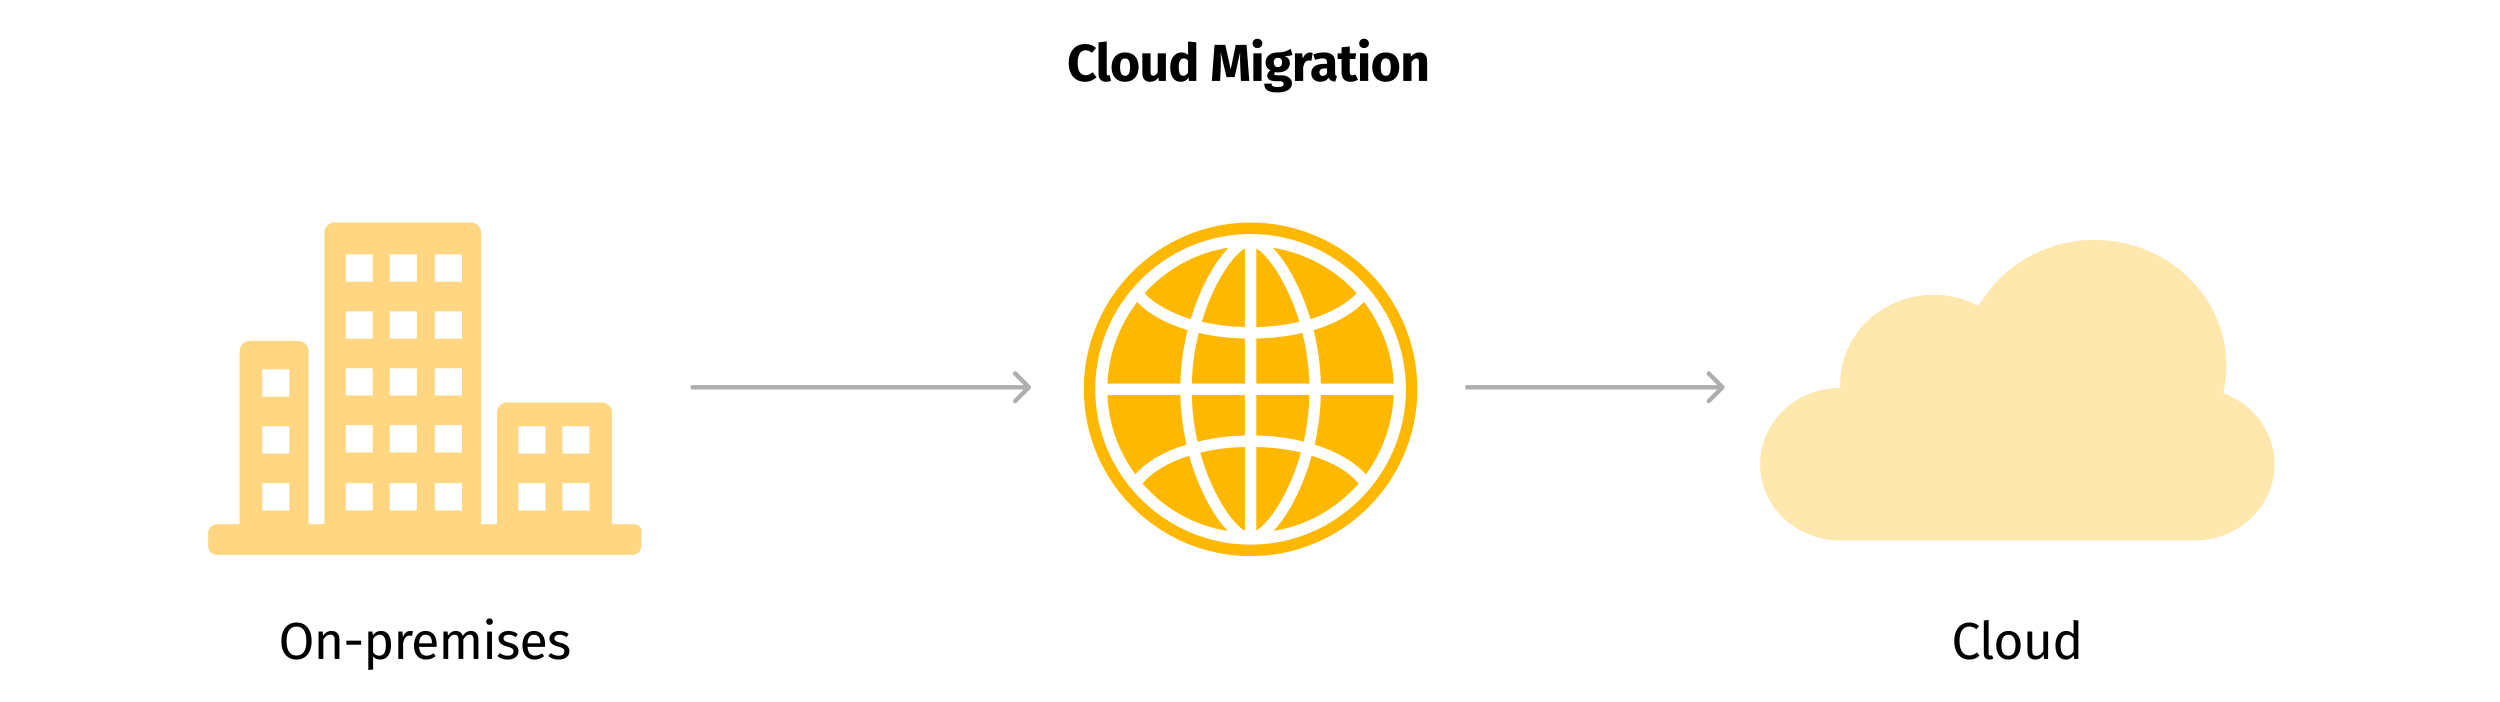 <svg width="865" height="243" viewBox="0 0 865 243" fill="none" xmlns="http://www.w3.org/2000/svg">
<rect x="0" y="0" width="865" height="243" fill="#808080" stroke="none"/>
<g clip-path="url(#clip0_4541_9265)">
<rect width="865" height="243" fill="white"/>
<path d="M769.258 135.978C769.958 132.943 770.34 129.793 770.34 126.555C770.34 102.5 749.925 83 724.742 83C707.422 83 692.359 92.225 684.641 105.812C680.016 103.375 674.7 101.986 669.044 101.986C651.175 101.986 636.691 115.822 636.691 132.891C636.691 133.341 636.707 133.789 636.727 134.234H636.622C621.366 134.234 609 146.046 609 160.616C609 175.186 621.366 187 636.62 187H759.38C774.633 187 787 175.188 787 160.616C787 149.371 779.63 139.776 769.258 135.977V135.978Z" fill="#FFE8AD"/>
<path d="M375.448 15.22C372.208 15.22 369.778 17.56 369.778 21.736C369.778 26.002 372.064 28.306 375.484 28.306C377.212 28.306 378.562 27.532 379.39 26.704L378.076 25.012C377.338 25.57 376.618 26.02 375.628 26.02C373.972 26.02 372.874 24.742 372.874 21.736C372.874 18.676 373.99 17.398 375.592 17.398C376.438 17.398 377.14 17.722 377.842 18.262L379.246 16.588C378.202 15.706 377.068 15.22 375.448 15.22ZM382.716 28.306C383.4 28.306 384.012 28.162 384.444 27.982L383.886 25.966C383.76 26.02 383.616 26.056 383.418 26.056C383.076 26.056 382.932 25.858 382.932 25.462V14.338L380.088 14.644V25.57C380.088 27.316 381.06 28.306 382.716 28.306ZM389.274 18.136C386.358 18.136 384.594 20.152 384.594 23.212C384.594 26.434 386.376 28.306 389.274 28.306C392.19 28.306 393.954 26.29 393.954 23.23C393.954 20.008 392.19 18.136 389.274 18.136ZM389.274 20.224C390.426 20.224 391.002 21.106 391.002 23.23C391.002 25.3 390.426 26.218 389.274 26.218C388.122 26.218 387.546 25.336 387.546 23.212C387.546 21.142 388.122 20.224 389.274 20.224ZM403.409 18.442H400.565V25.084C400.151 25.804 399.611 26.2 399.017 26.2C398.423 26.2 398.099 25.912 398.099 24.94V18.442H395.255V25.3C395.255 27.154 396.137 28.306 397.919 28.306C399.179 28.306 400.115 27.802 400.817 26.794L400.943 28H403.409V18.442ZM411.07 14.338V19.036C410.512 18.478 409.738 18.136 408.802 18.136C406.444 18.136 404.896 20.242 404.896 23.194C404.896 26.29 406.102 28.306 408.532 28.306C409.828 28.306 410.692 27.676 411.25 26.884L411.394 28H413.914V14.644L411.07 14.338ZM409.414 26.218C408.496 26.218 407.848 25.588 407.848 23.212C407.848 21.07 408.568 20.206 409.576 20.206C410.206 20.206 410.638 20.512 411.07 21.016V25.138C410.62 25.858 410.098 26.218 409.414 26.218ZM431.313 15.526H427.569L425.823 23.986L423.951 15.526H420.225L419.289 28H422.169L422.385 23.158C422.457 21.412 422.457 19.864 422.331 18.028L424.383 26.686H427.173L429.099 18.028C429.009 19.576 429.045 21.376 429.135 23.122L429.351 28H432.249L431.313 15.526ZM435.065 13.402C434.075 13.402 433.391 14.104 433.391 15.022C433.391 15.94 434.075 16.642 435.065 16.642C436.055 16.642 436.757 15.94 436.757 15.022C436.757 14.104 436.055 13.402 435.065 13.402ZM436.505 18.442H433.661V28H436.505V18.442ZM446.577 16.894C445.425 17.578 444.201 18.19 442.077 18.136C439.575 18.136 437.883 19.468 437.883 21.628C437.883 22.87 438.369 23.716 439.593 24.364C438.909 24.796 438.459 25.498 438.459 26.2C438.459 27.226 439.305 28.09 441.393 28.09H442.779C443.733 28.09 444.147 28.468 444.147 29.026C444.147 29.638 443.751 30.106 442.077 30.106C440.349 30.106 439.989 29.746 439.989 28.918H437.433C437.433 30.808 438.387 31.996 442.005 31.996C445.281 31.996 447.009 30.79 447.009 28.828C447.009 27.226 445.587 26.056 443.355 26.056H441.915C440.997 26.056 440.871 25.768 440.871 25.48C440.871 25.264 440.979 25.048 441.177 24.94C441.519 25.012 441.879 25.048 442.275 25.048C444.759 25.048 446.289 23.698 446.289 21.844C446.289 20.602 445.695 19.9 444.489 19.378C445.695 19.378 446.577 19.27 447.243 19L446.577 16.894ZM442.149 20.008C443.103 20.008 443.589 20.494 443.589 21.556C443.589 22.654 443.085 23.212 442.149 23.212C441.285 23.212 440.709 22.636 440.709 21.592C440.709 20.602 441.267 20.008 442.149 20.008ZM453.239 18.172C452.141 18.172 451.205 18.964 450.773 20.296L450.539 18.442H448.055V28H450.899V23.266C451.205 21.808 451.691 20.926 452.879 20.926C453.203 20.926 453.437 20.98 453.743 21.052L454.193 18.298C453.887 18.208 453.599 18.172 453.239 18.172ZM461.943 25.228V21.52C461.943 19.306 460.755 18.136 457.983 18.136C456.903 18.136 455.589 18.388 454.383 18.838L455.031 20.71C455.985 20.386 456.921 20.206 457.533 20.206C458.703 20.206 459.153 20.548 459.153 21.682V22.096H458.181C455.283 22.096 453.699 23.23 453.699 25.318C453.699 27.064 454.905 28.306 456.813 28.306C457.947 28.306 459.009 27.928 459.693 26.866C460.125 27.82 460.863 28.162 461.997 28.252L462.591 26.398C462.141 26.236 461.943 25.966 461.943 25.228ZM457.641 26.272C456.939 26.272 456.525 25.822 456.525 25.066C456.525 24.112 457.155 23.662 458.451 23.662H459.153V25.354C458.811 25.93 458.307 26.272 457.641 26.272ZM468.948 25.75C468.57 25.966 468.246 26.056 467.922 26.056C467.328 26.056 467.022 25.732 467.022 24.814V20.422H468.912L469.218 18.442H467.022V16.048L464.178 16.372V18.442H462.828V20.422H464.178V24.85C464.178 27.1 465.204 28.288 467.31 28.306C468.174 28.306 469.182 28.054 469.902 27.55L468.948 25.75ZM471.956 13.402C470.966 13.402 470.282 14.104 470.282 15.022C470.282 15.94 470.966 16.642 471.956 16.642C472.946 16.642 473.648 15.94 473.648 15.022C473.648 14.104 472.946 13.402 471.956 13.402ZM473.396 18.442H470.552V28H473.396V18.442ZM479.472 18.136C476.556 18.136 474.792 20.152 474.792 23.212C474.792 26.434 476.574 28.306 479.472 28.306C482.388 28.306 484.152 26.29 484.152 23.23C484.152 20.008 482.388 18.136 479.472 18.136ZM479.472 20.224C480.624 20.224 481.2 21.106 481.2 23.23C481.2 25.3 480.624 26.218 479.472 26.218C478.32 26.218 477.744 25.336 477.744 23.212C477.744 21.142 478.32 20.224 479.472 20.224ZM491.141 18.136C489.953 18.136 489.035 18.622 488.225 19.576L488.027 18.442H485.543V28H488.387V21.466C488.891 20.674 489.413 20.224 490.043 20.224C490.601 20.224 490.943 20.494 490.943 21.502V28H493.787V21.016C493.787 19.198 492.797 18.136 491.141 18.136Z" fill="black"/>
<path d="M681.324 215.382C678.516 215.382 676.176 217.596 676.176 221.79C676.176 225.966 678.354 228.216 681.36 228.216C683.034 228.216 684.222 227.532 684.906 226.83L684.06 225.75C683.358 226.272 682.584 226.776 681.414 226.776C679.488 226.776 677.994 225.372 677.994 221.79C677.994 218.046 679.56 216.786 681.432 216.786C682.296 216.786 683.052 217.074 683.826 217.704L684.762 216.606C683.772 215.814 682.89 215.382 681.324 215.382ZM688.382 228.216C688.868 228.216 689.336 228.09 689.696 227.892L689.264 226.74C689.084 226.812 688.886 226.848 688.652 226.848C688.22 226.848 688.058 226.596 688.058 226.092V214.5L686.402 214.698V226.128C686.402 227.478 687.176 228.216 688.382 228.216ZM694.942 218.298C692.242 218.298 690.694 220.332 690.694 223.266C690.694 226.272 692.224 228.216 694.924 228.216C697.606 228.216 699.154 226.182 699.154 223.248C699.154 220.242 697.642 218.298 694.942 218.298ZM694.942 219.63C696.508 219.63 697.372 220.782 697.372 223.248C697.372 225.732 696.508 226.884 694.924 226.884C693.34 226.884 692.476 225.732 692.476 223.266C692.476 220.782 693.358 219.63 694.942 219.63ZM708.646 218.514H706.99V225.282C706.414 226.236 705.64 226.92 704.614 226.92C703.588 226.92 703.156 226.434 703.156 225.138V218.514H701.5V225.318C701.5 227.172 702.49 228.216 704.146 228.216C705.496 228.216 706.378 227.676 707.098 226.524L707.224 228H708.646V218.514ZM717.454 214.5V219.468C716.824 218.802 716.014 218.298 714.898 218.298C712.576 218.298 711.172 220.404 711.172 223.302C711.172 226.254 712.45 228.216 714.754 228.216C715.924 228.216 716.878 227.64 717.49 226.686L717.652 228H719.11V214.698L717.454 214.5ZM715.114 226.902C713.746 226.902 712.954 225.768 712.954 223.266C712.954 220.8 713.836 219.612 715.258 219.612C716.194 219.612 716.86 220.098 717.454 220.854V225.498C716.824 226.38 716.176 226.902 715.114 226.902Z" fill="black"/>
<path d="M102.582 215.382C99.487 215.382 97.344 217.74 97.344 221.826C97.344 225.984 99.487 228.216 102.582 228.216C105.696 228.216 107.82 225.912 107.82 221.808C107.82 217.632 105.696 215.382 102.582 215.382ZM102.582 216.786C104.706 216.786 106.002 218.244 106.002 221.808C106.002 225.408 104.67 226.812 102.582 226.812C100.566 226.812 99.162 225.408 99.162 221.826C99.162 218.244 100.512 216.786 102.582 216.786ZM114.691 218.298C113.449 218.298 112.441 218.946 111.793 219.918L111.649 218.514H110.227V228H111.883V221.268C112.513 220.26 113.233 219.594 114.295 219.594C115.213 219.594 115.789 220.008 115.789 221.43V228H117.445V221.196C117.445 219.396 116.437 218.298 114.691 218.298ZM119.844 223.068H124.938V221.664H119.844V223.068ZM131.79 218.298C130.71 218.298 129.684 218.82 128.982 219.792L128.856 218.514H127.434V231.834L129.09 231.636V227.136C129.702 227.874 130.548 228.216 131.574 228.216C134.022 228.216 135.3 226.128 135.3 223.248C135.3 220.26 134.31 218.298 131.79 218.298ZM131.178 226.866C130.314 226.866 129.576 226.452 129.09 225.714V221.088C129.594 220.332 130.368 219.612 131.376 219.612C132.798 219.612 133.518 220.782 133.518 223.248C133.518 225.732 132.69 226.866 131.178 226.866ZM141.944 218.298C140.792 218.298 139.91 219.018 139.406 220.44L139.244 218.514H137.822V228H139.478V222.582C139.874 220.764 140.558 219.918 141.746 219.918C142.088 219.918 142.286 219.954 142.574 220.026L142.88 218.406C142.592 218.334 142.25 218.298 141.944 218.298ZM151.084 222.978C151.084 220.08 149.734 218.298 147.178 218.298C144.73 218.298 143.236 220.404 143.236 223.356C143.236 226.362 144.784 228.216 147.43 228.216C148.744 228.216 149.806 227.766 150.742 227.028L150.022 226.038C149.194 226.614 148.492 226.866 147.556 226.866C146.188 226.866 145.162 226.02 145 223.824H151.048C151.066 223.608 151.084 223.302 151.084 222.978ZM149.446 222.6H145C145.126 220.494 145.954 219.612 147.214 219.612C148.708 219.612 149.446 220.638 149.446 222.492V222.6ZM162.951 218.298C161.673 218.298 160.809 218.982 160.125 220.008C159.765 218.928 158.901 218.298 157.731 218.298C156.489 218.298 155.625 218.946 154.995 219.9L154.851 218.514H153.429V228H155.085V221.268C155.715 220.26 156.291 219.594 157.317 219.594C158.037 219.594 158.649 220.008 158.649 221.43V228H160.305V221.268C160.953 220.26 161.511 219.594 162.537 219.594C163.257 219.594 163.869 220.008 163.869 221.43V228H165.525V221.196C165.525 219.414 164.499 218.298 162.951 218.298ZM169.372 213.96C168.688 213.96 168.22 214.446 168.22 215.094C168.22 215.724 168.688 216.21 169.372 216.21C170.074 216.21 170.542 215.724 170.542 215.094C170.542 214.446 170.074 213.96 169.372 213.96ZM170.218 218.514H168.562V228H170.218V218.514ZM175.916 218.298C173.954 218.298 172.496 219.396 172.496 220.908C172.496 222.24 173.306 223.122 175.358 223.662C177.194 224.148 177.662 224.508 177.662 225.444C177.662 226.344 176.87 226.884 175.628 226.884C174.602 226.884 173.72 226.542 172.964 225.966L172.082 226.974C172.91 227.694 174.062 228.216 175.664 228.216C177.59 228.216 179.408 227.316 179.408 225.336C179.408 223.68 178.256 222.888 176.258 222.384C174.728 221.988 174.224 221.628 174.224 220.854C174.224 220.098 174.89 219.612 175.97 219.612C176.852 219.612 177.59 219.882 178.436 220.422L179.138 219.378C178.238 218.694 177.248 218.298 175.916 218.298ZM188.609 222.978C188.609 220.08 187.259 218.298 184.703 218.298C182.255 218.298 180.761 220.404 180.761 223.356C180.761 226.362 182.309 228.216 184.955 228.216C186.269 228.216 187.331 227.766 188.267 227.028L187.547 226.038C186.719 226.614 186.017 226.866 185.081 226.866C183.713 226.866 182.687 226.02 182.525 223.824H188.573C188.591 223.608 188.609 223.302 188.609 222.978ZM186.971 222.6H182.525C182.651 220.494 183.479 219.612 184.739 219.612C186.233 219.612 186.971 220.638 186.971 222.492V222.6ZM193.527 218.298C191.565 218.298 190.107 219.396 190.107 220.908C190.107 222.24 190.917 223.122 192.969 223.662C194.805 224.148 195.273 224.508 195.273 225.444C195.273 226.344 194.481 226.884 193.239 226.884C192.213 226.884 191.331 226.542 190.575 225.966L189.693 226.974C190.521 227.694 191.673 228.216 193.275 228.216C195.201 228.216 197.019 227.316 197.019 225.336C197.019 223.68 195.867 222.888 193.869 222.384C192.339 221.988 191.835 221.628 191.835 220.854C191.835 220.098 192.501 219.612 193.581 219.612C194.463 219.612 195.201 219.882 196.047 220.422L196.749 219.378C195.849 218.694 194.859 218.298 193.527 218.298Z" fill="black"/>
<path d="M432.707 77C400.882 77 375 102.882 375 134.707C375 166.531 400.882 192.413 432.707 192.413C464.531 192.413 490.413 166.531 490.413 134.707C490.413 102.882 464.531 77 432.707 77ZM432.707 188.452C403.127 188.452 378.962 164.286 378.962 134.707C378.962 105.127 403.127 80.962 432.707 80.962C462.286 80.962 486.452 105.127 486.452 134.707C486.452 164.286 462.286 188.452 432.707 188.452Z" fill="#FFB800"/>
<path d="M412.371 132.727H430.726V117.144C425.048 117.013 419.634 116.352 414.747 115.164C413.426 120.577 412.502 126.521 412.371 132.727Z" fill="#FFB800"/>
<path d="M415.804 111.334C420.426 112.391 425.444 113.051 430.726 113.183V85.981C426.368 88.49 419.766 98.129 415.804 111.334Z" fill="#FFB800"/>
<path d="M408.409 136.688H383.187C383.583 146.988 387.149 156.364 392.827 164.155C396.656 159.665 402.863 156.099 410.522 153.854C409.333 148.44 408.541 142.631 408.409 136.688L408.409 136.688Z" fill="#FFB800"/>
<path d="M469.417 101.429C462.022 93.242 451.854 87.564 440.366 85.715C445.251 90.733 450.138 99.581 453.439 110.409C460.305 108.296 465.984 105.127 469.417 101.429L469.417 101.429Z" fill="#FFB800"/>
<path d="M414.352 152.798C419.37 151.61 424.916 150.817 430.726 150.685V136.688H412.371C412.503 142.366 413.163 147.781 414.352 152.798Z" fill="#FFB800"/>
<path d="M430.726 183.696V154.645C425.312 154.776 420.03 155.437 415.276 156.625C419.237 170.755 426.235 181.055 430.726 183.696V183.696Z" fill="#FFB800"/>
<path d="M453.043 136.688H434.688V150.685C440.498 150.817 446.044 151.477 451.062 152.798C452.25 147.781 452.911 142.366 453.043 136.688Z" fill="#FFB800"/>
<path d="M434.688 85.981V113.183C439.969 113.051 444.988 112.391 449.61 111.334C445.516 98.129 439.045 88.49 434.688 85.981Z" fill="#FFB800"/>
<path d="M395.336 167.323C402.731 175.906 413.031 181.849 424.784 183.698C419.765 178.416 414.615 169.04 411.447 157.684C404.316 159.928 398.637 163.23 395.336 167.323Z" fill="#FFB800"/>
<path d="M434.688 154.645V183.564C439.177 180.923 446.176 170.755 450.138 156.493C445.385 155.438 440.102 154.777 434.688 154.645Z" fill="#FFB800"/>
<path d="M450.666 115.164C445.78 116.352 440.366 117.013 434.687 117.145V132.726H453.042C452.911 126.521 451.987 120.578 450.666 115.164Z" fill="#FFB800"/>
<path d="M411.974 110.409C415.276 99.58 420.161 90.733 425.048 85.715C413.559 87.432 403.523 93.242 395.996 101.429C399.429 105.126 405.108 108.295 411.974 110.408L411.974 110.409Z" fill="#FFB800"/>
<path d="M410.918 114.241C403.523 111.996 397.317 108.695 393.487 104.469C387.412 112.392 383.583 122.163 383.187 132.728H408.409C408.54 126.258 409.465 120.051 410.918 114.241L410.918 114.241Z" fill="#FFB800"/>
<path d="M454.891 153.854C462.55 156.231 468.757 159.796 472.586 164.154C478.264 156.363 481.829 146.987 482.226 136.688H457.004C456.872 142.631 456.08 148.44 454.891 153.854L454.891 153.854Z" fill="#FFB800"/>
<path d="M453.835 157.684C450.666 169.04 445.647 178.415 440.63 183.698C452.251 181.849 462.551 175.907 470.077 167.323C466.776 163.23 461.097 159.928 453.835 157.684H453.835Z" fill="#FFB800"/>
<path d="M457.004 132.728H482.226C481.83 122.163 478 112.392 471.926 104.469C467.964 108.695 461.89 111.996 454.495 114.241C455.947 120.05 456.872 126.257 457.004 132.728L457.004 132.728Z" fill="#FFB800"/>
<path d="M219.578 181.366H211.77L211.769 142.77C211.769 140.8 210.207 139.226 208.256 139.226H175.46C173.508 139.226 171.947 140.802 171.947 142.77V181.366H166.481V80.544C166.481 78.574 164.919 77 162.968 77H115.726C113.773 77 112.213 78.576 112.213 80.544V181.366H106.747V121.503C106.747 119.533 105.185 117.959 103.233 117.959H86.445C84.492 117.959 82.932 119.534 82.932 121.503V181.366H75.124C73.562 181.366 72 182.547 72 184.517V188.849C72 190.425 73.171 192 75.124 192H218.802C220.364 192 221.926 190.819 221.926 188.849V184.517C222.311 182.94 221.14 181.364 219.578 181.364L219.578 181.366ZM194.591 147.496H203.961V156.948H194.591V147.496ZM194.591 167.188H203.961V176.639H194.591V167.188ZM179.364 147.496H188.734V156.948H179.364V147.496ZM179.364 167.188H188.734V176.639H179.364V167.188ZM150.471 88.027H159.841V97.478H150.471V88.027ZM150.471 107.718H159.841V117.17H150.471V107.718ZM150.471 127.41H159.841V136.862H150.471V127.41ZM150.471 147.102H159.841V156.554H150.471V147.102ZM150.471 167.187H159.841V176.638H150.471V167.187ZM134.855 88.026H144.225V97.477H134.855V88.026ZM134.855 107.717H144.225V117.169H134.855V107.717ZM134.855 127.409H144.225V136.861H134.855V127.409ZM134.855 147.101H144.225V156.553H134.855V147.101ZM134.855 167.186H144.225V176.637H134.855V167.186ZM119.628 88.025H128.998V97.476H119.628V88.025ZM119.628 107.716H128.998V117.168H119.628V107.716ZM119.628 127.408H128.998V136.86H119.628V127.408ZM119.628 147.1H128.998V156.552H119.628V147.1ZM119.628 167.185H128.998V176.636H119.628V167.185ZM90.735 127.801H100.105V137.253H90.735V127.801ZM90.735 147.493H100.105V156.944H90.735V147.493ZM90.735 167.185H100.105V176.636H90.735V167.185Z" fill="#FFD783"/>
<path d="M356.53 133.47C356.823 133.763 356.823 134.237 356.53 134.53L351.757 139.303C351.464 139.596 350.99 139.596 350.697 139.303C350.404 139.01 350.404 138.536 350.697 138.243L354.939 134L350.697 129.757C350.404 129.464 350.404 128.99 350.697 128.697C350.99 128.404 351.464 128.404 351.757 128.697L356.53 133.47ZM356 134.75L239 134.75L239 133.25L356 133.25L356 134.75Z" fill="#AEAEAE"/>
<path d="M596.53 133.47C596.823 133.763 596.823 134.237 596.53 134.53L591.757 139.303C591.464 139.596 590.99 139.596 590.697 139.303C590.404 139.01 590.404 138.536 590.697 138.243L594.939 134L590.697 129.757C590.404 129.464 590.404 128.99 590.697 128.697C590.99 128.404 591.464 128.404 591.757 128.697L596.53 133.47ZM596 134.75L507 134.75L507 133.25L596 133.25L596 134.75Z" fill="#AEAEAE"/>
</g>
<defs>
<clipPath id="clip0_4541_9265">
<rect width="865" height="243" fill="white"/>
</clipPath>
</defs>
</svg>
